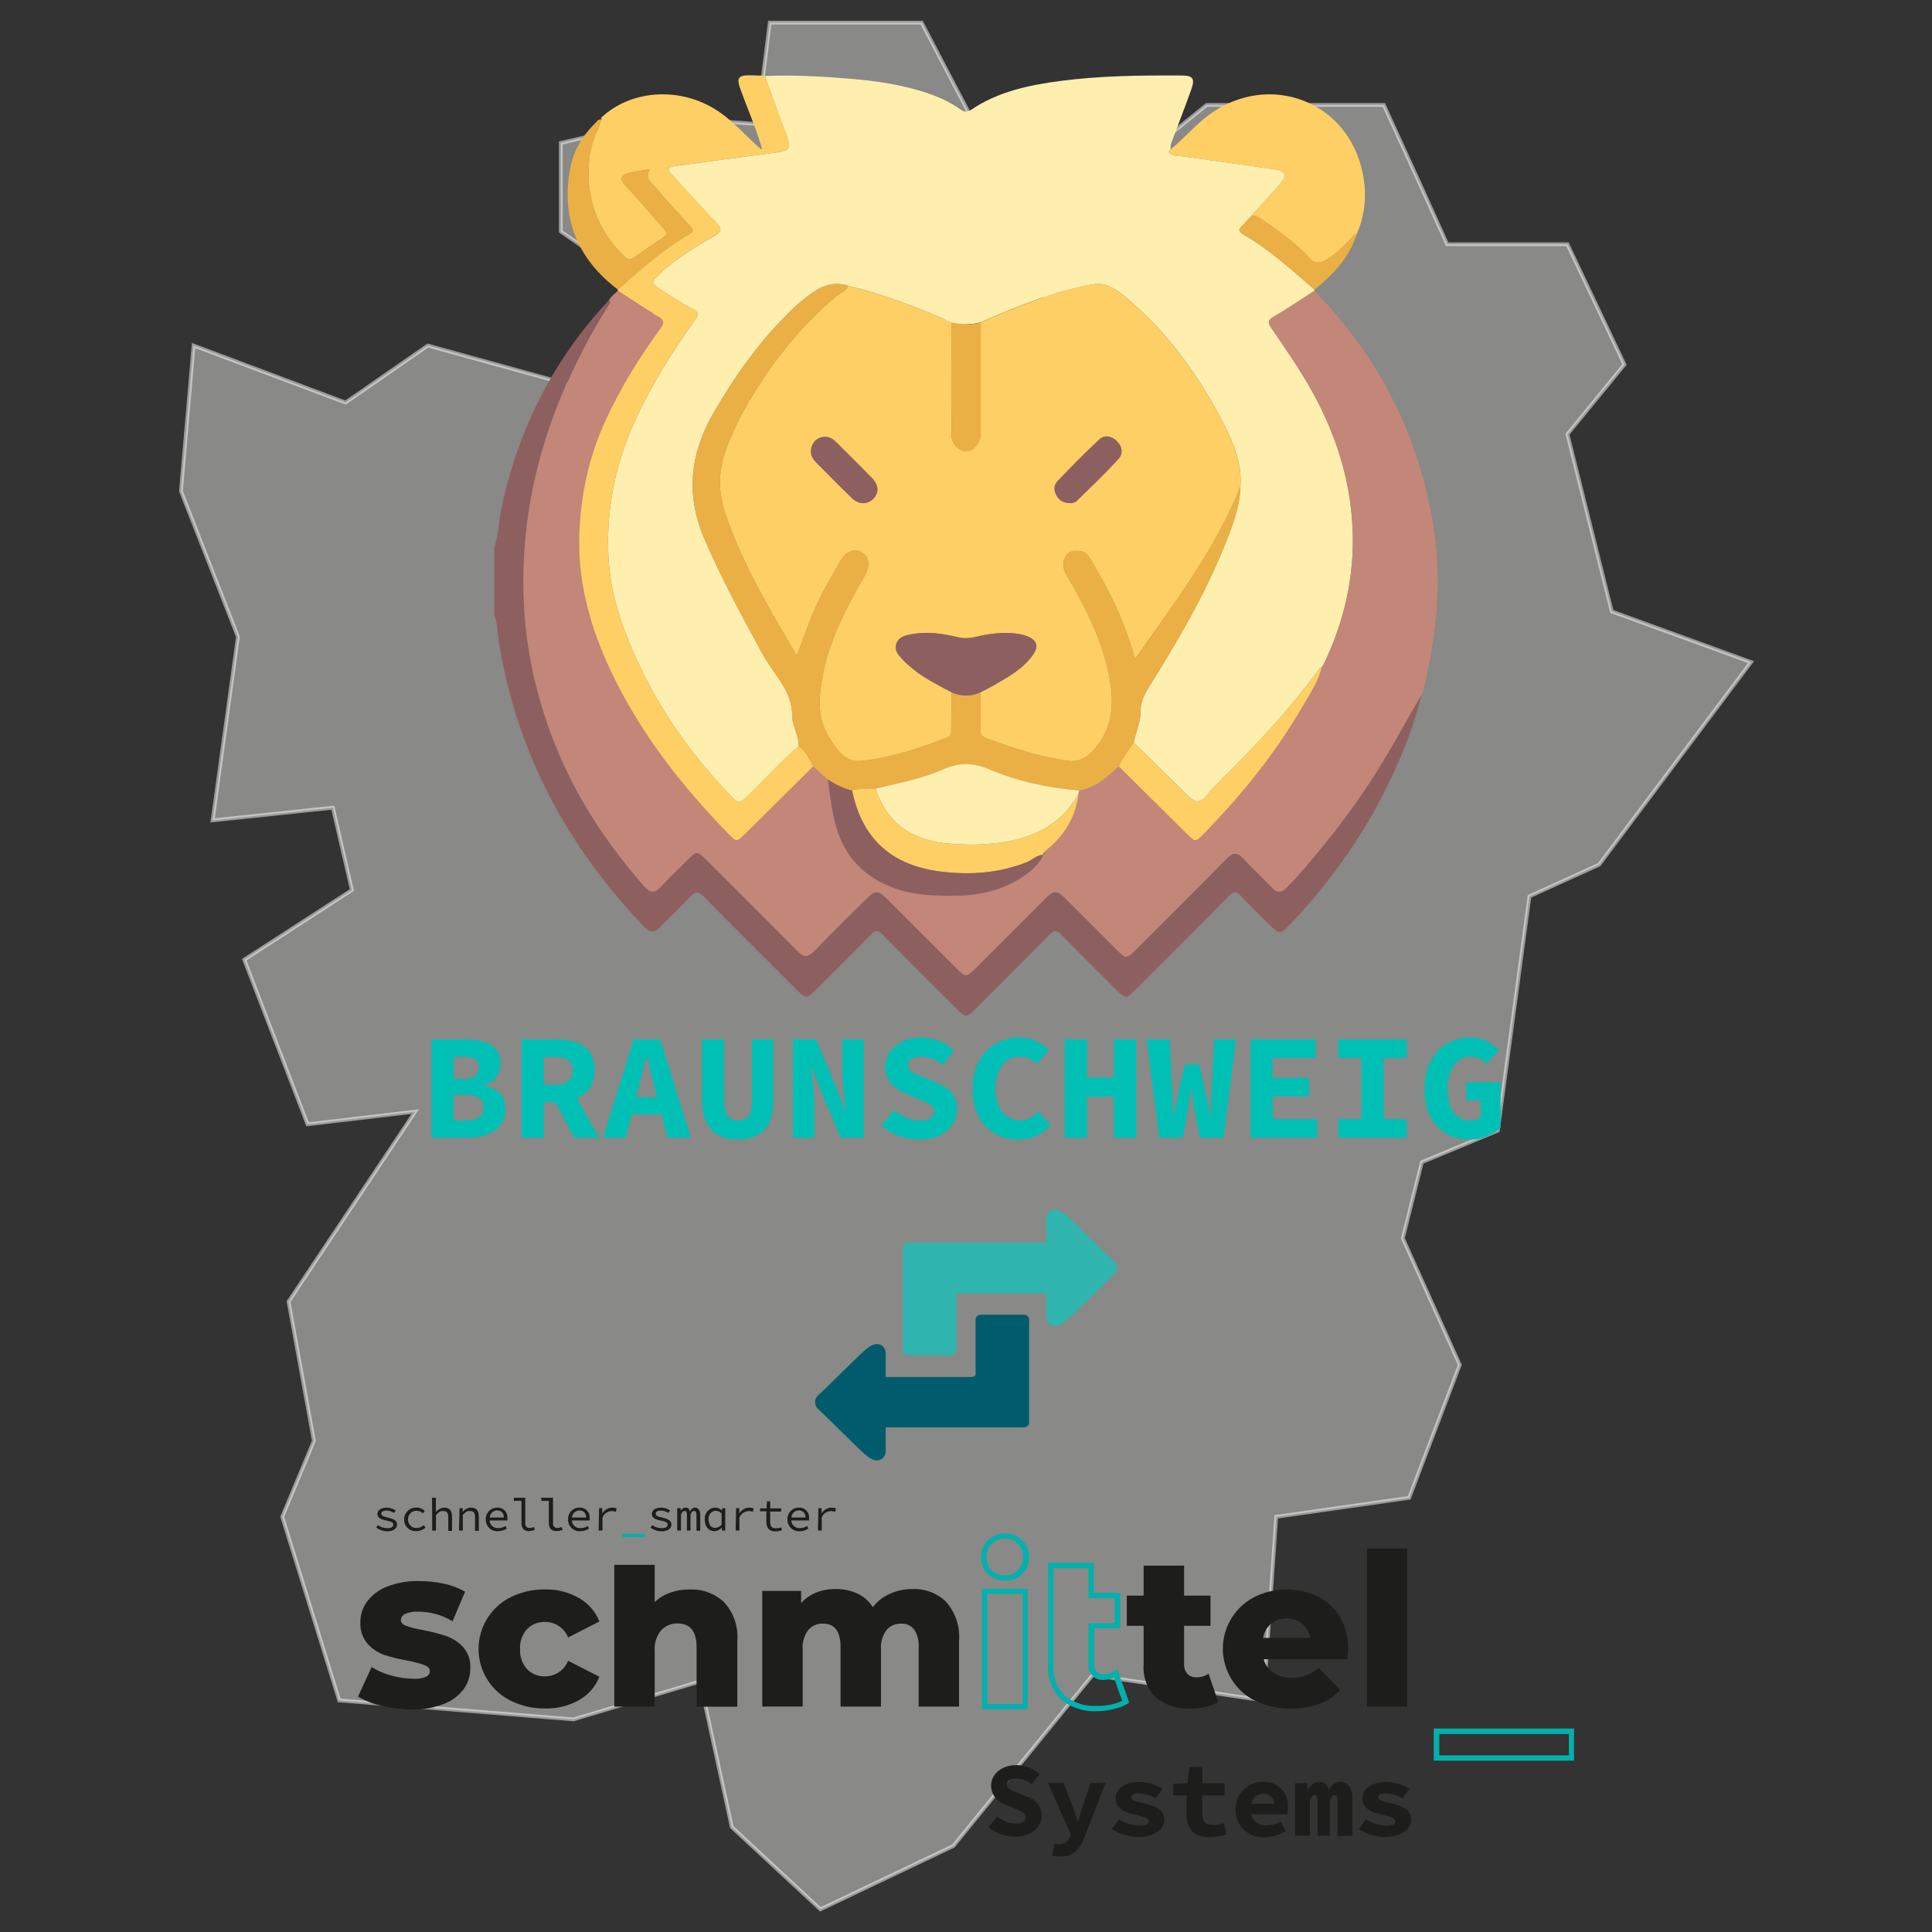 <?xml version="1.0" encoding="UTF-8"?>
<svg xmlns="http://www.w3.org/2000/svg" id="Braunschweig" viewBox="0 0 512 512">
  <rect x="0" y="0" width="512" height="512" fill="#333333" stroke="none"/>
  <defs>
    <style>
      .cls-1 {
        fill: #03b0ad;
      }

      .cls-2 {
        fill: #00c0b5;
      }

      .cls-3 {
        fill: #005c6c;
      }

      .cls-4 {
        fill: #eab045;
      }

      .cls-5 {
        fill: #fefefd;
      }

      .cls-6 {
        fill: #feefae;
      }

      .cls-7 {
        fill: #fecf64;
      }

      .cls-8 {
        fill: #8d605f;
      }

      .cls-9 {
        fill: #c28778;
      }

      .cls-10 {
        fill: #1d1e1c;
      }

      .cls-11 {
        fill: #2fb4ae;
      }

      .cls-12 {
        fill: #e0e1dd;
        opacity: .5;
        stroke: #fff;
      }
    </style>
  </defs>
  <polygon id="Braunschweig-2" data-name="Braunschweig" class="cls-12" points="464.05 175.46 423.79 229.15 405.33 237.54 396.94 299.62 376.81 308.01 371.77 328.15 386.87 361.7 373.45 396.94 338.21 401.97 334.86 450.63 289.56 443.92 252.64 489.22 217.41 506 193.92 484.19 185.53 445.6 151.97 455.66 89.89 450.63 74.79 401.97 83.18 381.84 76.47 344.93 110.03 294.59 81.5 297.95 64.72 254.32 93.25 235.87 88.21 214.05 56.34 217.41 63.05 168.75 47.95 130.16 51.3 91.57 91.57 106.67 113.38 91.57 162.04 104.99 175.46 79.83 148.62 61.37 148.62 37.88 177.14 31.17 200.63 32.85 203.99 6 244.26 6 262.71 41.23 247.61 63.05 250.97 84.86 272.78 91.57 284.52 56.34 319.76 27.81 366.74 27.81 377.01 50.3 383.52 64.72 415.4 64.72 430.5 96.6 415.4 115.06 427.14 162.04 464.05 175.46"></polygon>
  <g>
    <path class="cls-11" d="M241.15,329.31h36.11v-6.13c-.05-.86,.33-1.69,1.02-2.2,1.72-1.15,3.61,.42,4.8,1.5,3.38,3.08,10.19,10.04,11.96,11.57,1.09,.86,1.28,2.43,.42,3.52-.12,.16-.26,.3-.42,.42-1.83,1.57-9,8.91-12.29,11.84-1.14,1.01-2.88,2.27-4.47,1.21-.68-.51-1.07-1.33-1.02-2.18v-6.13h-22.6c-.87,0-1.3,.31-1.22,1.04v14.12c0,.72-.58,1.3-1.3,1.3h-11.58c-.72,0-1.3-.58-1.3-1.3v-27.25c0-.72,.58-1.3,1.3-1.3h.59Z"></path>
    <path class="cls-3" d="M270.83,378.28h-36.11v6.16c.04,.85-.34,1.67-1.02,2.18-1.72,1.14-3.61-.42-4.8-1.5-3.37-3.08-10.19-10.04-11.96-11.57-1.08-.86-1.25-2.44-.39-3.51,.12-.15,.25-.28,.39-.39,1.83-1.57,9-8.91,12.29-11.85,1.14-1.01,2.88-2.27,4.47-1.21,.68,.52,1.06,1.33,1.02,2.18v6.14h22.6c.87,0,1.3-.31,1.22-1.04v-14.15c0-.72,.58-1.3,1.3-1.3h11.58c.72,0,1.3,.58,1.3,1.3v27.25c0,.72-.58,1.3-1.3,1.3h-.59Z"></path>
  </g>
  <g>
    <path class="cls-10" d="M261.91,484.22l2.39-2.84c1.37,1.16,3.09,1.83,4.89,1.88,1.77,0,2.59-.68,2.59-1.62,0-1.3-1.11-1.63-2.86-2.37l-2.37-1.01c-2.27-.63-3.85-2.67-3.91-5.02,0-3.04,2.76-5.47,6.73-5.47,2.28,0,4.47,.87,6.13,2.42l-2.12,2.63c-1.19-.98-2.69-1.5-4.23-1.47-1.37,0-2.31,.58-2.31,1.65s1.24,1.52,3.03,2.18l2.22,.96c2.31,.54,3.95,2.6,3.95,4.98,0,3.04-2.56,5.64-7.12,5.64-2.56,.02-5.05-.89-6.99-2.56Z"></path>
    <path class="cls-10" d="M278.73,491.72l.75-3.16c.35,.11,.72,.17,1.09,.17,1.29,.1,2.49-.66,2.93-1.88l.28-.73-6.07-13.62h4.13l2.35,6.01c.51,1.32,.96,2.72,1.41,4.19h.11c.36-1.37,.85-2.82,1.26-4.19l2.07-6.01h3.91l-5.47,14.19c-1.35,3.51-3.01,5.32-6.52,5.32-.75,.01-1.51-.08-2.24-.28Z"></path>
    <path class="cls-10" d="M294.68,484.73l1.88-2.59c1.68,1.08,3.64,1.66,5.64,1.67,1.52,0,2.22-.51,2.22-1.18s-.7-1.07-3.44-1.67c-3.76-.81-5.32-2.2-5.32-4.36,0-2.59,2.44-4.38,6.43-4.38,2.15,.04,4.25,.69,6.05,1.88l-1.88,2.48c-1.38-.84-2.95-1.3-4.57-1.32-1.3,0-1.88,.45-1.88,1.09s.86,.96,3.23,1.5c4.32,.98,5.51,2.2,5.51,4.47s-2.41,4.51-6.88,4.51c-2.48-.02-4.91-.75-6.99-2.1Z"></path>
    <path class="cls-10" d="M314.45,480.73v-4.92h-3.53v-3.08l3.76-.17,.54-4.28h3.4v4.28h5.92v3.25h-5.92v4.9c0,2.1,.9,2.93,2.97,2.93,.94-.01,1.88-.19,2.76-.51l.73,2.99c-1.48,.47-3.02,.73-4.57,.75-4.49,0-6.07-2.48-6.07-6.14Z"></path>
    <path class="cls-10" d="M327.43,479.54c-.1-3.94,3.01-7.22,6.95-7.33,.11,0,.22,0,.32,0,3.43-.22,6.38,2.38,6.6,5.81,.02,.3,.02,.6,0,.9-.01,.63-.07,1.26-.19,1.88h-9.53c.39,2.03,1.88,2.93,4.17,2.93,1.27-.02,2.51-.35,3.61-.98l1.37,2.5c-1.69,1.05-3.64,1.62-5.64,1.63-3.93,.29-7.36-2.66-7.65-6.59-.02-.25-.02-.5-.02-.76Zm4.21-1.52h5.98c.01-1.44-1.15-2.62-2.59-2.63-.06,0-.12,0-.17,0-1.59-.08-2.97,1.06-3.21,2.63Z"></path>
    <path class="cls-10" d="M343.21,472.55h3.14l.28,1.73h.11c.46-1.26,1.67-2.09,3.01-2.07,1.22,0,2.09,.79,2.42,2.29,.42-1.36,1.68-2.28,3.1-2.29,2.01,0,3.14,1.73,3.14,4.51v9.81h-3.95v-9.53c0-.85-.21-1.26-.77-1.26s-.86,.45-1.26,1.35v9.4h-3.25v-9.49c0-.85-.24-1.26-.79-1.26s-.86,.45-1.24,1.35v9.4h-3.95v-13.94Z"></path>
    <path class="cls-10" d="M360.07,484.73l1.88-2.59c1.68,1.08,3.64,1.66,5.64,1.67,1.52,0,2.22-.51,2.22-1.18s-.7-1.07-3.44-1.67c-3.76-.81-5.32-2.2-5.32-4.36,0-2.59,2.46-4.38,6.43-4.38,2.15,.04,4.25,.69,6.05,1.88l-1.88,2.48c-1.37-.84-2.94-1.29-4.55-1.32-1.32,0-1.88,.45-1.88,1.09s.86,.96,3.23,1.5c4.32,.98,5.51,2.2,5.51,4.47s-2.41,4.51-6.88,4.51c-2.49-.02-4.92-.75-7.01-2.1Z"></path>
    <path class="cls-10" d="M101.24,452.07c-2.24-.48-4.39-1.3-6.37-2.44l3.61-7.84c1.65,1,3.43,1.77,5.3,2.27,1.93,.54,3.92,.82,5.92,.83,1.1,.07,2.2-.12,3.21-.54,.59-.23,.99-.79,1.01-1.43,0-.71-.45-1.26-1.35-1.62-1.45-.51-2.94-.91-4.45-1.2-2.14-.36-4.25-.87-6.31-1.54-1.71-.61-3.23-1.64-4.43-2.99-1.32-1.57-1.99-3.59-1.88-5.64-.02-2.04,.64-4.02,1.88-5.64,1.4-1.77,3.26-3.12,5.37-3.89,2.64-.99,5.45-1.47,8.27-1.41,2.22,0,4.43,.23,6.6,.7,1.98,.41,3.88,1.13,5.64,2.12l-3.33,7.84c-2.8-1.7-6.02-2.58-9.3-2.54-1.14-.07-2.27,.14-3.31,.62-.62,.29-1.04,.89-1.09,1.58,0,.68,.45,1.18,1.35,1.54,1.43,.5,2.9,.87,4.4,1.11,2.15,.39,4.26,.94,6.33,1.63,1.7,.6,3.23,1.6,4.45,2.93,1.32,1.53,1.99,3.51,1.88,5.52,.03,2.02-.6,4-1.79,5.64-1.36,1.78-3.2,3.14-5.3,3.91-2.69,1.02-5.54,1.51-8.42,1.45-2.66-.01-5.31-.34-7.89-.98Z"></path>
    <path class="cls-10" d="M135.45,450.76c-7.61-3.7-10.78-12.86-7.08-20.47,1.5-3.09,3.99-5.58,7.08-7.08,2.83-1.37,5.94-2.05,9.08-1.99,3.14-.06,6.24,.74,8.96,2.31,2.44,1.39,4.32,3.57,5.36,6.18l-8.29,4.23c-1-2.48-3.41-4.11-6.09-4.12-1.78-.06-3.51,.62-4.77,1.88-1.32,1.44-1.99,3.35-1.88,5.3-.12,1.97,.56,3.91,1.88,5.37,1.26,1.27,2.99,1.95,4.77,1.88,2.68,0,5.09-1.63,6.09-4.12l8.29,4.23c-1.03,2.6-2.92,4.78-5.36,6.16-2.73,1.54-5.83,2.31-8.96,2.24-3.14,.06-6.25-.63-9.08-2.01Z"></path>
    <path class="cls-10" d="M250.8,424.6c2.44,2.82,3.65,6.49,3.36,10.2v17.47h-10.71v-15.73c.13-1.67-.3-3.34-1.22-4.74-.82-1.02-2.09-1.59-3.4-1.52-1.49-.06-2.92,.56-3.89,1.69-1.09,1.48-1.61,3.3-1.47,5.13v15.16h-10.71v-15.73c0-4.17-1.54-6.26-4.62-6.26-1.5-.06-2.96,.56-3.95,1.69-1.09,1.48-1.61,3.3-1.47,5.13v15.16h-10.71v-30.63h10.3v3.21c1.11-1.23,2.48-2.19,4.02-2.8,1.63-.63,3.36-.94,5.11-.92,1.98-.03,3.94,.37,5.75,1.18,1.69,.79,3.11,2.04,4.12,3.61,1.2-1.54,2.77-2.76,4.57-3.55,1.9-.84,3.96-1.26,6.03-1.24,3.31-.12,6.53,1.13,8.89,3.46Z"></path>
    <path class="cls-1" d="M272.34,452.97h-12.12v-31.94h12.12v31.94Zm-10.71-1.41h9.4v-29.14h-9.4v29.14Zm4.66-32.69c-1.69,.06-3.33-.59-4.53-1.79-1.17-1.19-1.81-2.82-1.77-4.49-.03-1.69,.65-3.31,1.88-4.47,2.53-2.35,6.45-2.35,8.98,0,1.22,1.16,1.91,2.78,1.88,4.47,.12,3.35-2.51,6.16-5.86,6.28-.14,0-.28,0-.42,0h-.17Zm0-11.1c-1.31-.05-2.58,.44-3.51,1.35-.93,.91-1.42,2.18-1.37,3.48-.04,1.31,.45,2.57,1.35,3.51h0c.94,.92,2.22,1.41,3.53,1.35,1.31,.05,2.57-.45,3.49-1.37,1.81-1.97,1.81-5,0-6.97-.94-.9-2.2-1.39-3.49-1.35Z"></path>
    <path class="cls-1" d="M290.81,453.48c-3.49,.22-6.94-.89-9.64-3.12-2.42-2.45-3.66-5.81-3.42-9.24v-26.98h12.12v7.95h7.01v9.4h-6.93v9.4c-.06,.76,.18,1.51,.66,2.1,.49,.49,1.18,.74,1.88,.68,1.02,.03,2.03-.26,2.87-.83l.75-.53,3.14,8.91-.47,.3c-1.09,.65-2.27,1.11-3.51,1.37-1.46,.38-2.95,.58-4.45,.6Zm-11.65-37.88v25.52c-.23,3.04,.85,6.03,2.97,8.21,2.44,1.98,5.54,2.96,8.68,2.74,1.34,.01,2.68-.13,3.98-.43,.9-.2,1.77-.51,2.59-.92l-2.16-6.14c-.91,.42-1.9,.63-2.89,.62-1.06,.05-2.09-.36-2.82-1.13-.74-.84-1.12-1.94-1.05-3.06v-10.86h6.93v-6.61h-6.93v-7.93h-9.3Z"></path>
    <path class="cls-10" d="M322.83,451.04c-1.02,.61-2.14,1.05-3.31,1.3-1.36,.31-2.74,.46-4.13,.45-3.3,.2-6.55-.86-9.11-2.95-2.28-2.31-3.45-5.5-3.21-8.74v-10.24h-4.45v-8h4.45v-7.95h10.73v7.95h6.99v8h-6.99v10.15c-.06,.93,.25,1.85,.86,2.56,.61,.63,1.47,.98,2.35,.94,1.16,.03,2.3-.31,3.27-.96l2.56,7.5Z"></path>
    <path class="cls-10" d="M357.1,439.71h-22.21c.39,1.49,1.32,2.79,2.61,3.63,1.47,.89,3.17,1.34,4.89,1.28,1.28,.02,2.55-.19,3.76-.62,1.22-.48,2.36-1.16,3.34-2.03l5.64,5.86c-2.97,3.31-7.31,4.96-13.02,4.96-3.25,.07-6.46-.63-9.4-2.03-7.64-3.74-10.81-12.97-7.07-20.61,1.45-2.96,3.81-5.38,6.73-6.9,5.31-2.65,11.55-2.71,16.91-.15,2.43,1.23,4.45,3.13,5.84,5.47,1.5,2.57,2.25,5.51,2.18,8.49,0,0-.09,.96-.21,2.65Zm-20.27-9.4c-1.12,.97-1.86,2.3-2.1,3.76h12.51c-.25-1.46-1-2.79-2.12-3.76-2.44-1.88-5.84-1.88-8.29,0Z"></path>
    <path class="cls-10" d="M362.23,410.38h10.71v41.9h-10.71v-41.9Z"></path>
    <path class="cls-1" d="M417.13,466.59h-37.17v-8.51h37.17v8.51Zm-35.7-1.41h34.35v-5.64h-34.35v5.64Z"></path>
    <path class="cls-10" d="M182.69,421.22c-1.73-.01-3.44,.27-5.07,.85-1.53,.53-2.93,1.38-4.12,2.48v-9.86h-10.71v37.58h10.71v-14.75c-.15-1.95,.44-3.88,1.65-5.41,1.13-1.25,2.75-1.93,4.43-1.88,3.34,0,5.02,2.09,5.02,6.26v15.8h10.8v-17.47c.29-3.73-.97-7.42-3.48-10.2-2.49-2.34-5.83-3.56-9.24-3.38Z"></path>
    <path class="cls-10" d="M99.71,404.83l.45-.66c.75,.54,1.66,.83,2.59,.81,1,0,1.48-.41,1.48-.92s-.24-.77-1.88-1.11-2.33-.83-2.33-1.73,.85-1.69,2.48-1.69c.85,.02,1.68,.28,2.39,.77l-.49,.64c-.59-.4-1.28-.62-1.99-.62-1.01,0-1.37,.39-1.37,.85s.51,.75,1.73,1c1.97,.43,2.44,.94,2.44,1.88s-.94,1.77-2.63,1.77c-1.04-.03-2.04-.37-2.87-.98Z"></path>
    <path class="cls-10" d="M107.1,402.67c-.02-1.71,1.34-3.12,3.06-3.14,.08,0,.17,0,.25,0,.81-.02,1.59,.3,2.16,.88l-.49,.64c-.44-.43-1.02-.67-1.63-.68-1.21-.06-2.25,.87-2.31,2.08,0,.07,0,.14,0,.21-.06,1.19,.85,2.21,2.04,2.27,.08,0,.17,0,.25,0,.7-.01,1.37-.28,1.88-.75l.45,.64c-.64,.6-1.49,.93-2.37,.94-1.65,.16-3.12-1.06-3.28-2.71-.01-.13-.02-.26-.01-.39Z"></path>
    <path class="cls-10" d="M114.5,396.92h1.01v3.78h0c.54-.69,1.36-1.12,2.24-1.16,1.41,0,2.05,.85,2.05,2.41v3.76h-1v-3.63c0-1.13-.39-1.65-1.37-1.65s-1.18,.34-1.88,1.07v4.13h-1.01l-.04-8.7Z"></path>
    <path class="cls-10" d="M121.77,399.68h.83v1.01h0c.54-.69,1.34-1.12,2.22-1.16,1.41,0,2.07,.85,2.07,2.41v3.76h-1.01v-3.63c0-1.13-.38-1.65-1.35-1.65s-1.18,.34-1.88,1.07v4.13h-1l.13-5.94Z"></path>
    <path class="cls-10" d="M128.74,402.63c-.06-1.65,1.22-3.04,2.87-3.1,.05,0,.1,0,.15,0,1.41-.09,2.62,.98,2.71,2.39,0,.14,0,.28,0,.41,.01,.2,.01,.4,0,.6h-4.72c.05,1.17,1.04,2.08,2.21,2.04,.03,0,.07,0,.1,0,.67,0,1.32-.19,1.88-.56l.36,.66c-.67,.47-1.47,.72-2.29,.71-1.65,.15-3.11-1.07-3.26-2.73-.01-.14-.01-.27,0-.41Zm1.03-.47h3.76c0-1.24-.75-1.88-1.77-1.88-1.05,0-1.92,.83-1.99,1.88Z"></path>
    <path class="cls-10" d="M138.2,403.63v-5.88h-2.03v-.83h3.03v6.78c-.08,.6,.33,1.15,.93,1.23,.08,.01,.16,.01,.24,0,.39-.01,.78-.11,1.13-.28l.24,.75c-.49,.23-1.03,.35-1.58,.36-1.26,0-1.95-.73-1.95-2.14Z"></path>
    <path class="cls-10" d="M145.45,403.63v-5.88h-2.01v-.83h3.12v6.78c-.08,.6,.33,1.15,.93,1.23,.08,.01,.16,.01,.24,0,.39-.01,.76-.11,1.11-.28l.26,.75c-.5,.23-1.05,.36-1.6,.36-1.33,0-2.05-.73-2.05-2.14Z"></path>
    <path class="cls-10" d="M150.54,402.63c-.06-1.65,1.22-3.04,2.87-3.1,.05,0,.1,0,.15,0,1.41-.09,2.62,.98,2.71,2.39,0,.14,0,.28,0,.41,.01,.2,.01,.4,0,.6h-4.72c.05,1.17,1.04,2.08,2.21,2.04,.03,0,.07,0,.1,0,.67,0,1.32-.19,1.88-.56l.36,.66c-.67,.47-1.47,.72-2.29,.71-1.65,.15-3.11-1.07-3.26-2.73-.01-.14-.01-.27,0-.41Zm1.03-.47h3.76c0-1.24-.77-1.88-1.79-1.88-1.05,.02-1.9,.83-1.97,1.88Z"></path>
    <path class="cls-10" d="M158.75,399.68h.85v1.41h0c.55-.94,1.56-1.53,2.65-1.56,.41,0,.81,.08,1.18,.24l-.24,.88c-.34-.14-.72-.21-1.09-.21-1.07,.04-2.03,.7-2.44,1.69v3.48h-1.01l.11-5.94Z"></path>
    <path class="cls-1" d="M164.97,406.47h5.86v.86h-5.86v-.86Z"></path>
    <path class="cls-10" d="M172.38,404.83l.49-.66c.74,.55,1.65,.83,2.57,.81,1,0,1.5-.41,1.5-.92s-.24-.77-1.88-1.11-2.31-.83-2.31-1.73,.83-1.69,2.46-1.69c.85,.02,1.68,.28,2.39,.77l-.49,.64c-.58-.41-1.28-.62-1.99-.62-1.01,0-1.35,.39-1.35,.85s.51,.75,1.71,1c1.88,.43,2.46,.94,2.46,1.88s-.94,1.77-2.65,1.77c-1.05-.02-2.06-.36-2.91-.98Z"></path>
    <path class="cls-10" d="M179.48,399.68h.9v.79h0c.22-.56,.75-.93,1.35-.94,.58,0,.96,.36,1.13,1.03,.34-.64,.71-1.03,1.39-1.03s1.32,.66,1.32,1.88v4.25h-1v-4.21c0-.7-.19-1.03-.64-1.03s-.64,.3-.94,.9v4.3h-.94v-4.17c0-.7-.17-1.03-.6-1.03s-.7,.3-.98,.9v4.3h-1.01l.02-5.94Z"></path>
    <path class="cls-10" d="M186.77,402.67c-.15-1.58,1.02-2.98,2.6-3.13,.04,0,.09,0,.13,0,.71,0,1.39,.29,1.88,.81h0v-.66h.81v5.94h-.83l-.09-.79h0c-.48,.55-1.15,.88-1.88,.94-1.48,0-2.61-1.03-2.61-3.1Zm4.47,1.37v-2.97c-.42-.43-.98-.68-1.58-.7-1.12,.07-1.96,1.04-1.89,2.16,0,.04,0,.08,.01,.11,0,1.43,.64,2.27,1.75,2.27,.67-.03,1.3-.35,1.71-.88Z"></path>
    <path class="cls-10" d="M195.09,399.68h.83v1.41h0c.55-.95,1.55-1.54,2.65-1.56,.4,0,.8,.08,1.16,.24l-.23,.88c-.35-.15-.73-.22-1.11-.21-1.07,.05-2.02,.71-2.44,1.69v3.48h-1l.13-5.94Z"></path>
    <path class="cls-10" d="M203.1,403.31v-2.8h-1.67v-.77h1.71l.13-1.88h.83v1.88h2.91v.83h-2.91v2.82c0,1.05,.36,1.62,1.5,1.62,.49,0,.97-.09,1.43-.26l.23,.73c-.6,.24-1.24,.36-1.88,.36-1.71-.06-2.27-1.09-2.27-2.52Z"></path>
    <path class="cls-10" d="M208.68,402.63c-.06-1.65,1.22-3.04,2.87-3.1,.05,0,.1,0,.15,0,1.41-.09,2.62,.98,2.71,2.39,0,.14,0,.28,0,.41,.01,.2,.01,.4,0,.6h-4.72c.05,1.17,1.04,2.08,2.21,2.04,.03,0,.07,0,.1,0,.67,0,1.32-.19,1.88-.56l.36,.66c-.67,.47-1.47,.72-2.29,.71-1.65,.15-3.11-1.07-3.26-2.73-.01-.14-.01-.27,0-.41Zm1.03-.47h3.76c0-1.24-.77-1.88-1.79-1.88-1.05,.02-1.9,.83-1.97,1.88Z"></path>
    <path class="cls-10" d="M216.89,399.68h.83v1.41h0c.55-.94,1.56-1.53,2.65-1.56,.4,0,.8,.08,1.16,.24l-.23,.88c-.34-.14-.72-.21-1.09-.21-1.07,.04-2.03,.7-2.44,1.69v3.48h-1.01l.13-5.94Z"></path>
  </g>
  <g>
    <path class="cls-2" d="M114.34,301.54v-26.12h8.77c1.82,0,3.45,.19,4.89,.58,1.44,.39,2.58,1.05,3.42,1.98,.84,.94,1.26,2.24,1.26,3.93,0,1.15-.36,2.28-1.08,3.39-.72,1.11-1.84,1.86-3.36,2.26v.16c1.84,.32,3.25,.98,4.23,1.98s1.46,2.38,1.46,4.15-.45,3.21-1.34,4.35c-.89,1.14-2.1,1.98-3.62,2.52-1.52,.55-3.23,.82-5.13,.82h-9.49Zm5.89-15.62h2.6c1.42,0,2.45-.29,3.1-.86,.65-.57,.98-1.35,.98-2.34s-.33-1.65-.98-2.06c-.65-.41-1.66-.62-3.02-.62h-2.68v5.89Zm0,11.02h3.12c1.63,0,2.83-.29,3.61-.86,.77-.57,1.16-1.48,1.16-2.7,0-1.12-.39-1.94-1.16-2.44-.77-.51-1.98-.76-3.61-.76h-3.12v6.77Z"></path>
    <path class="cls-2" d="M138.21,301.54v-26.12h9.25c1.84,0,3.53,.25,5.05,.74,1.52,.49,2.74,1.34,3.67,2.52,.92,1.19,1.38,2.81,1.38,4.87s-.46,3.63-1.38,4.89c-.92,1.26-2.14,2.18-3.67,2.78-1.52,.6-3.21,.9-5.05,.9h-3.36v9.41h-5.89Zm5.89-14.1h2.88c1.55,0,2.73-.33,3.54-.98s1.22-1.62,1.22-2.9-.41-2.18-1.22-2.68c-.81-.51-2-.76-3.54-.76h-2.88v7.33Zm2.28,3.16l4.09-3.81,8.33,14.74h-6.61l-5.81-10.94Z"></path>
    <path class="cls-2" d="M159.8,301.54l8.13-26.12h7.05l8.13,26.12h-6.25l-3.37-13.22c-.32-1.31-.67-2.7-1.04-4.17-.37-1.47-.72-2.88-1.04-4.25h-.16c-.32,1.36-.65,2.78-1,4.25-.35,1.47-.7,2.86-1.04,4.17l-3.4,13.22h-6.01Zm5.37-6.21v-4.61h12.5v4.61h-12.5Z"></path>
    <path class="cls-2" d="M195.57,302.02c-1.6,0-3-.23-4.19-.7-1.19-.47-2.18-1.15-2.96-2.04-.79-.89-1.38-1.99-1.78-3.28-.4-1.29-.6-2.8-.6-4.51v-16.06h5.89v16.66c0,1.04,.13,1.92,.4,2.64,.27,.72,.67,1.27,1.2,1.64,.53,.37,1.21,.56,2.04,.56s1.52-.19,2.06-.56c.55-.37,.95-.92,1.22-1.64,.27-.72,.4-1.6,.4-2.64v-16.66h5.69v16.06c0,1.71-.19,3.21-.56,4.51-.38,1.3-.96,2.39-1.74,3.28-.79,.9-1.77,1.58-2.94,2.04s-2.55,.7-4.13,.7Z"></path>
    <path class="cls-2" d="M210.15,301.54v-26.12h6.09l5.49,13.02,2.2,5.73h.16c-.13-1.42-.31-2.97-.52-4.67s-.32-3.32-.32-4.87v-9.21h5.65v26.12h-6.09l-5.49-12.98-2.2-5.77h-.16c.13,1.44,.31,3,.52,4.67,.21,1.67,.32,3.28,.32,4.83v9.25h-5.65Z"></path>
    <path class="cls-2" d="M243.48,302.02c-1.76,0-3.5-.32-5.23-.96-1.72-.64-3.29-1.58-4.71-2.8l3.4-4.05c.99,.8,2.08,1.46,3.26,1.96,1.19,.51,2.41,.76,3.67,.76s2.18-.21,2.78-.64c.6-.43,.9-.97,.9-1.64,0-.61-.16-1.1-.48-1.46s-.79-.68-1.4-.96-1.33-.59-2.16-.94l-3.36-1.44c-.96-.37-1.87-.87-2.72-1.5-.86-.63-1.54-1.4-2.06-2.32s-.78-2.02-.78-3.3c0-1.44,.41-2.74,1.22-3.91,.81-1.16,1.94-2.1,3.37-2.8,1.43-.71,3.09-1.06,4.99-1.06,1.58,0,3.12,.29,4.65,.88s2.87,1.44,4.05,2.56l-3,3.73c-.91-.67-1.82-1.18-2.72-1.54-.91-.36-2-.54-3.28-.54-.96,0-1.75,.2-2.36,.6-.61,.4-.92,.99-.92,1.76,0,.51,.19,.94,.56,1.28,.37,.35,.88,.65,1.52,.92,.64,.27,1.38,.56,2.2,.88l3.17,1.36c1.17,.43,2.18,.96,3,1.58,.83,.63,1.47,1.4,1.92,2.3,.45,.91,.68,1.98,.68,3.2,0,1.44-.39,2.78-1.18,4.01-.79,1.23-1.94,2.22-3.44,2.96-1.51,.75-3.35,1.12-5.51,1.12Z"></path>
    <path class="cls-2" d="M269.84,302.02c-1.63,0-3.17-.28-4.63-.84-1.46-.56-2.74-1.41-3.87-2.54-1.12-1.13-2-2.54-2.64-4.21-.64-1.67-.96-3.6-.96-5.79,0-2.88,.55-5.35,1.66-7.39,1.11-2.04,2.6-3.61,4.49-4.69s3.99-1.62,6.31-1.62c1.66,0,3.15,.34,4.49,1.02,1.33,.68,2.44,1.45,3.32,2.3l-3.24,3.65c-.62-.59-1.29-1.05-2.02-1.38-.73-.33-1.58-.5-2.54-.5-1.23,0-2.32,.34-3.29,1.02-.96,.68-1.72,1.65-2.28,2.9-.56,1.26-.84,2.75-.84,4.49s.28,3.32,.84,4.59c.56,1.27,1.34,2.24,2.34,2.9,1,.67,2.16,1,3.46,1,.96,0,1.83-.21,2.6-.64,.77-.43,1.48-.99,2.12-1.68l3.25,3.57c-1.07,1.26-2.32,2.21-3.77,2.86-1.44,.65-3.04,.98-4.81,.98Z"></path>
    <path class="cls-2" d="M282.14,301.54v-26.12h5.93v10.09h7.13v-10.09h5.93v26.12h-5.93v-10.9h-7.13v10.9h-5.93Z"></path>
    <path class="cls-2" d="M307.25,301.54l-3.4-26.12h6.13l.72,13.9c.03,.75,.05,1.47,.08,2.16,.03,.69,.05,1.4,.06,2.12,.01,.72,.03,1.48,.06,2.28h.12c.11-.8,.23-1.56,.38-2.28,.15-.72,.3-1.44,.46-2.14,.16-.71,.29-1.41,.4-2.1l1.8-7.33h3.76l1.64,7.33c.13,.69,.27,1.39,.42,2.08,.15,.69,.3,1.41,.46,2.14,.16,.73,.31,1.5,.44,2.3h.16c0-.8,0-1.57,.02-2.3,.01-.73,.02-1.45,.02-2.14s.01-1.39,.04-2.08l.76-13.94h5.77l-3.28,26.12h-6.29l-1.56-8.09c-.13-.85-.27-1.7-.4-2.54-.13-.84-.23-1.65-.28-2.42h-.12c-.08,.77-.18,1.58-.3,2.42s-.25,1.69-.38,2.54l-1.52,8.09h-6.17Z"></path>
    <path class="cls-2" d="M331.37,301.54v-26.12h17.3v4.97h-11.38v5.25h9.65v4.93h-9.65v6.01h11.78v4.97h-17.71Z"></path>
    <path class="cls-2" d="M354.68,301.54v-4.97h6.09v-16.18h-6.09v-4.97h18.11v4.97h-6.09v16.18h6.09v4.97h-18.11Z"></path>
    <path class="cls-2" d="M389.49,302.02c-2.22,0-4.23-.5-6.05-1.5-1.82-1-3.26-2.5-4.33-4.49-1.07-1.99-1.6-4.45-1.6-7.39s.53-5.39,1.6-7.43c1.07-2.04,2.52-3.6,4.35-4.67,1.83-1.07,3.87-1.6,6.11-1.6,1.76,0,3.27,.34,4.53,1.02,1.25,.68,2.3,1.45,3.12,2.3l-3.24,3.65c-.56-.56-1.18-1.01-1.84-1.36-.67-.35-1.52-.52-2.56-.52-1.12,0-2.14,.34-3.04,1.02-.91,.68-1.62,1.65-2.14,2.9-.52,1.26-.78,2.75-.78,4.49s.23,3.32,.68,4.59c.45,1.27,1.15,2.24,2.08,2.9s2.08,1,3.45,1c.51,0,.99-.07,1.46-.2,.47-.13,.83-.33,1.1-.6v-4.49h-3.81v-4.81h9.09v12.02c-.88,.83-2.05,1.56-3.51,2.2-1.46,.64-3.01,.96-4.67,.96Z"></path>
  </g>
  <g>
    <path class="cls-8" d="M131,145.03c1.18-3.44,1.19-7.09,1.94-10.62,4.47-20.86,13.78-39.2,28.37-54.81,.72,.59,.05,.98-.21,1.42-1.62,2.72-3.34,5.38-4.85,8.17-9.03,16.73-15.26,34.35-17.01,53.41-1.09,11.87-.58,23.64,1.94,35.3,2.6,11.99,6.91,23.31,12.96,33.98,4.71,8.29,10.37,15.88,16.64,23.05,1.57,1.79,2.82,1.7,4.39,0,2.2-2.39,4.58-4.63,6.88-6.93,2.61-2.61,2.68-2.61,5.22-.07,8.06,8.06,16.14,16.08,24.15,24.19,1.56,1.58,2.68,1.6,4.23,0,4.53-4.67,9.18-9.24,13.79-13.83,2.53-2.52,3.21-2.52,5.78,.04,6.11,6.09,12.2,12.2,18.3,18.3,2.37,2.36,2.57,2.37,4.88,.06,6.22-6.21,12.42-12.44,18.65-18.64,2.2-2.19,3.04-2.19,5.25,0,4.62,4.59,9.21,9.21,13.82,13.8,2.2,2.2,2.45,2.19,4.7-.05,8.12-8.11,16.26-16.2,24.32-24.36,1.54-1.56,2.68-1.71,4.23-.05,2.5,2.67,5.2,5.16,7.73,7.81,1.39,1.45,2.47,1.4,3.87-.02,3.66-3.7,6.95-7.71,10.22-11.75,6.4-7.89,12.19-16.21,17.28-25.01,2.76-4.77,5.46-9.56,8.19-14.35-1.67,7.66-4.61,14.88-7.91,21.95-6.85,14.64-16.05,27.69-27.24,39.33-2.14,2.22-2.53,2.23-4.7,.08-2.71-2.69-5.47-5.35-8.09-8.14-1.13-1.2-1.78-1.09-2.89,.03-8.24,8.33-16.55,16.6-24.83,24.88-2.54,2.54-2.75,2.54-5.24,.05-4.84-4.83-9.72-9.62-14.47-14.53-1.3-1.35-1.99-1.23-3.24,.04-6.49,6.62-13.08,13.15-19.65,19.71-2.23,2.23-2.55,2.23-4.72,.06-6.62-6.61-13.27-13.2-19.83-19.88-1.2-1.23-1.87-1.21-3.06,.01-4.82,4.96-9.75,9.81-14.65,14.7-2.36,2.36-2.61,2.35-5.07-.11-8.23-8.22-16.5-16.42-24.66-24.71-1.37-1.39-2.14-1.36-3.43,.03-2.6,2.8-5.41,5.41-8.07,8.16-1.4,1.45-2.53,1.65-4.05,.06-20.64-21.55-34.17-46.69-38.77-76.37-.33-2.12-.17-4.32-1.12-6.32v-18.07Z"></path>
    <path class="cls-6" d="M202.7,20.14c7.63-.33,15.23,.12,22.84,.75,6.56,.54,13.01,1.5,19.3,3.48,3.43,1.08,6.68,2.52,9.62,4.59,.96,.67,1.78,.89,2.86,.16,7.18-4.88,15.38-6.57,23.81-7.68,10.65-1.4,21.35-1.48,32.06-1.43,2.9,.02,3.53,.79,2.56,3.54-1.59,4.51-3.32,8.98-5.02,13.45-.32,.85-.65,1.66-.51,2.59,0,0,.01-.03,.01-.03-.17,.23-.34,.45-.51,.68,1.09,1.38,2.73,1.04,4.16,1.25,7.9,1.15,15.81,2.18,23.7,3.36,3.34,.5,3.68,1.59,1.43,4.17-2.39,2.74-4.88,5.4-7.32,8.1-.87,.95-1.71,1.95-2.63,2.85-.86,.85-.84,1.42,.25,2.05,7.01,4.05,12.98,9.45,19.03,14.75,0,.1,0,.2,0,.29-3.61,2.31-7.15,4.75-10.86,6.89-1.7,.98-1.4,1.74-.53,3.01,2.7,3.95,5.42,7.89,7.95,11.95,7.94,12.74,13,26.48,13.57,41.59,.48,12.53-2.31,24.43-7.76,35.72-.15,.19-.29,.38-.44,.57,0,0,.02-.02,.02-.02-.2,.13-.46,.22-.59,.4-7.74,10.66-16.73,20.2-26.06,29.45-1.26,1.25-2.51,2.52-3.62,3.93-1.88,2.4-3.13,2.37-5.33,.2-4.74-4.66-9.49-9.32-14.23-13.98,.51-2.78,1.85-5.41,1.82-8.25-.03-2.43,.88-4.3,2.11-6.28,7.51-12.04,14.72-24.26,20.06-37.45,2.06-5.09,4.12-10.22,4.28-15.84,.45-6.18-1.87-11.7-4.59-16.94-6.52-12.55-14.65-23.95-25.62-33.08-2.5-2.08-5.29-4.21-8.75-3.59-10.43,1.88-20.21,5.8-29.85,10.09-2.6,.69-5.2,.69-7.81,0-8.84-4.05-17.92-7.41-27.38-9.69-3.99-1.34-7.3,.18-10.39,2.51-1.36,1.02-2.68,2.11-3.92,3.28-8.61,8.17-15.43,17.69-21.35,27.95-6.37,11.02-7.4,22.04-2.15,33.92,4.57,10.35,9.86,20.27,15.31,30.15,2.87,5.22,7.77,9.53,7.72,16.15-.02,2.81,1.86,5.2,1.68,8.04-4.7,4.02-8.8,8.65-13.23,12.94-2.41,2.33-2.6,2.39-4.87,.05-10.99-11.37-19.83-24.21-26.05-38.78-3.13-7.33-5.54-14.94-6.13-22.92-.99-13.46,1.69-26.29,7.4-38.51,4.24-9.08,9.57-17.52,15.39-25.65,1.03-1.44,1.09-2.14-.68-3.06-2.87-1.49-5.59-3.3-8.31-5.07-2.66-1.73-2.66-1.91-.44-4.03,4.38-4.19,9.57-7.23,14.75-10.27,1.67-.98,1.98-1.75,.5-3.29-3.99-4.16-7.83-8.46-11.72-12.7-.49-.53-1.26-1.12-.91-1.82,.2-.41,1.14-.55,1.76-.64,8.57-1.17,17.14-2.35,25.72-3.44,4.83-.62,5.05-1.01,3.29-5.58-1.89-4.92-3.61-9.9-5.4-14.85Z"></path>
    <path class="cls-9" d="M350.7,176.23c5.45-11.28,8.24-23.18,7.76-35.72-.58-15.11-5.63-28.85-13.57-41.59-2.53-4.06-5.25-8-7.95-11.95-.87-1.27-1.17-2.03,.53-3.01,3.71-2.14,7.25-4.57,10.86-6.89,17.42,17.91,28.16,39.14,31.77,63.93,2.1,14.48,.35,28.66-3.11,42.73-.03,.14-.2,.24-.3,.36-2.73,4.78-5.43,9.58-8.19,14.35-5.09,8.79-10.88,17.11-17.28,25.01-3.27,4.03-6.56,8.04-10.22,11.75-1.4,1.42-2.48,1.47-3.87,.02-2.53-2.65-5.23-5.13-7.73-7.81-1.55-1.66-2.69-1.5-4.23,.05-8.06,8.16-16.2,16.25-24.32,24.36-2.25,2.24-2.5,2.25-4.7,.05-4.61-4.6-9.2-9.22-13.82-13.8-2.21-2.2-3.05-2.2-5.25,0-6.23,6.2-12.43,12.43-18.65,18.64-2.31,2.3-2.51,2.3-4.88-.06-6.1-6.1-12.2-12.2-18.3-18.3-2.56-2.56-3.25-2.57-5.78-.04-4.61,4.6-9.25,9.16-13.79,13.83-1.55,1.6-2.67,1.58-4.23,0-8-8.11-16.09-16.14-24.15-24.19-2.54-2.54-2.61-2.54-5.22,.07-2.3,2.3-4.68,4.53-6.88,6.93-1.57,1.71-2.82,1.8-4.39,0-6.27-7.16-11.93-14.75-16.64-23.05-6.06-10.67-10.37-22-12.96-33.98-2.53-11.67-3.03-23.43-1.94-35.3,1.74-19.06,7.97-36.68,17.01-53.41,1.5-2.78,3.22-5.45,4.85-8.17,.27-.44,.93-.83,.21-1.42,.59-1.04,1.5-1.78,2.41-2.52,3.54,2.28,7,4.69,10.65,6.78,1.73,.99,1.69,1.77,.67,3.17-5.65,7.76-10.71,15.88-14.69,24.65-4.29,9.43-6.44,19.37-6.83,29.66-.5,13.11,3.03,25.37,8.62,37.07,7.68,16.08,18.54,29.89,30.9,42.59,2.15,2.21,2.19,2.19,4.42-.02,6.01-5.95,12.01-11.91,18.02-17.86,1.3,1.17,2.6,2.33,3.9,3.5,.49,3.27,.84,6.57,1.51,9.8,1.84,8.85,6.64,15.26,15.29,18.64,5.83,2.28,11.84,2.39,17.93,2.28,5.79-.1,11.24-1.5,16.17-4.53,2.54-1.56,4.9-3.41,6.21-6.26v.02c.44-.18,.28-.36-.02-.54,.36-.32,.7-.66,1.07-.96,4.65-3.8,7.51-8.6,8.24-14.61,.07-.32,.14-.65,.21-.97,4.37-.7,7.41-3.6,10.52-6.38,6.01,5.95,12.01,11.91,18.02,17.86,2.22,2.2,2.28,2.22,4.43,.03,10.03-10.25,19.01-21.34,26.22-33.77,1.94-3.35,4.19-6.58,5.09-10.45,0,0-.02,.02-.02,.02,.15-.19,.29-.38,.44-.57Z"></path>
    <path class="cls-7" d="M215.49,203.11c-6.01,5.95-12.01,11.91-18.02,17.86-2.23,2.21-2.27,2.23-4.42,.02-12.37-12.7-23.22-26.51-30.9-42.59-5.59-11.7-9.12-23.96-8.62-37.07,.39-10.29,2.54-20.23,6.83-29.66,3.99-8.76,9.04-16.88,14.69-24.65,1.02-1.4,1.06-2.18-.67-3.17-3.65-2.09-7.11-4.5-10.65-6.78-.02-.12-.03-.25-.04-.37,6.16-5.24,12.07-10.8,19.2-14.77,1.28-.72,.55-1.39-.09-2.1-2.94-3.24-5.94-6.42-8.74-9.78-1.15-1.38-3.37-2.53-1.85-5.21-2.16,.39-4.09,.58-5.92,1.12-1.47,.43-2.18,1.45-.83,2.9,1.6,1.72,3.17,3.46,4.73,5.22,1.99,2.24,3.92,4.52,5.92,6.75,.77,.86,.74,1.4-.29,2.07-2.65,1.72-5.25,3.52-7.81,5.36-.9,.65-1.54,.63-2.33-.12-7.64-7.27-10.63-16.12-9.47-26.58,.4-3.56,2.1-6.59,3.06-9.9,0,0-.02,.04-.02,.04,.42-.13,.37-.3,.04-.5,8.3-7.77,21.81-8.28,31.62-1.33,4,2.83,7.13,6.58,10.83,9.72,.09,.1,.25,.3,.27,.29,.28-.2,.12-.35-.09-.48-1.54-5.53-3.93-10.75-5.83-16.15-.87-2.47-.38-3.27,2.25-3.3,1.45-.02,2.9,.09,4.35,.14,1.79,4.95,3.51,9.93,5.4,14.85,1.76,4.58,1.54,4.97-3.29,5.58-8.58,1.1-17.15,2.27-25.72,3.44-.63,.09-1.56,.23-1.76,.64-.35,.7,.42,1.29,.91,1.82,3.9,4.24,7.74,8.54,11.72,12.7,1.47,1.54,1.17,2.31-.5,3.29-5.18,3.04-10.37,6.08-14.75,10.27-2.22,2.13-2.22,2.31,.44,4.03,2.72,1.77,5.43,3.58,8.31,5.07,1.77,.92,1.71,1.62,.68,3.06-5.82,8.13-11.15,16.56-15.39,25.65-5.71,12.22-8.39,25.06-7.4,38.51,.59,7.97,2.99,15.59,6.13,22.92,6.22,14.57,15.06,27.4,26.05,38.78,2.26,2.34,2.46,2.28,4.87-.05,4.44-4.29,8.53-8.93,13.23-12.94,1.99,1.27,2.83,3.38,3.87,5.35Z"></path>
    <path class="cls-7" d="M331.68,57.12c2.44-2.7,4.93-5.36,7.32-8.1,2.25-2.58,1.91-3.67-1.43-4.17-7.89-1.19-15.8-2.21-23.7-3.36-1.43-.21-3.07,.13-4.16-1.25,.17-.23,.34-.45,.51-.68,0,0-.01,.03-.01,.03,3.62-2.87,6.54-6.51,10.3-9.25,15.84-11.52,36.81-3.56,40.64,15.66,1.07,5.36,.68,10.83-1.58,15.98-.66,.02-.92,.53-1.3,.95-2.02,2.22-4.12,4.32-6.73,5.89-1.76,1.06-3.07,1.17-4.61-.53-3.65-4.03-8.15-7.08-12.58-10.19-.81-.57-1.64-1.04-2.68-.98Z"></path>
    <path class="cls-4" d="M159.28,31.68c-.96,3.32-2.66,6.34-3.06,9.9-1.16,10.46,1.82,19.31,9.47,26.58,.79,.75,1.43,.77,2.33,.12,2.56-1.85,5.16-3.64,7.81-5.36,1.03-.67,1.06-1.21,.29-2.07-2-2.23-3.94-4.51-5.92-6.75-1.56-1.76-3.13-3.5-4.73-5.22-1.35-1.45-.64-2.47,.83-2.9,1.83-.54,3.77-.73,5.92-1.12-1.53,2.68,.69,3.82,1.85,5.21,2.8,3.35,5.8,6.54,8.74,9.78,.64,.7,1.37,1.38,.09,2.1-7.13,3.97-13.04,9.53-19.2,14.77-10.69-8.15-15.05-18.84-12.6-32.1,.88-4.73,3.34-8.77,6.8-12.16,.38-.37,.69-.96,1.39-.78Z"></path>
    <path class="cls-4" d="M331.68,57.12c1.03-.05,1.87,.41,2.68,.98,4.43,3.11,8.92,6.16,12.58,10.19,1.54,1.7,2.85,1.59,4.61,.53,2.61-1.57,4.71-3.67,6.73-5.89,.38-.42,.65-.94,1.3-.95-2,6.26-6.26,10.8-11.25,14.78-6.05-5.3-12.02-10.7-19.03-14.75-1.09-.63-1.11-1.2-.25-2.05,.92-.9,1.76-1.9,2.63-2.85Z"></path>
    <path class="cls-4" d="M159.29,31.23c.33,.19,.38,.36-.04,.5,.01-.17,.03-.33,.04-.5Z"></path>
    <path class="cls-7" d="M224.72,75.77c9.46,2.28,18.55,5.63,27.38,9.69,0,3.41,0,6.83,0,10.24,0,6.5-.03,13,.02,19.5,.02,2.21,1.92,4.34,3.76,4.42,1.91,.09,3.9-2.1,4.01-4.43,.02-.49,0-.97,0-1.46,0-9.43,0-18.85,0-28.28,9.64-4.29,19.42-8.21,29.85-10.09,3.46-.62,6.25,1.5,8.75,3.59,10.97,9.13,19.1,20.53,25.62,33.08,2.72,5.24,5.04,10.76,4.59,16.94-6.62,16.7-17.48,30.77-27.92,45.72-2.6-9.83-6.83-18.21-11.66-26.31-.65-1.1-1.45-2.22-2.92-2.35-1.41-.13-2.86-.07-3.71,1.28-1.04,1.67-.83,3.36,.15,5.05,5.36,9.21,10.24,18.59,11.72,29.37,.91,6.63-.2,12.61-5.01,17.54-1.7,1.75-3.72,2.75-6.33,2.38-7.5-1.07-14.64-3.39-21.7-6.04-1.09-.41-1.49-.96-1.47-2.12,.05-3.33-.02-6.66-.05-10,1.22-.64,2.47-1.23,3.65-1.93,3.79-2.21,7.68-4.32,10.29-8.03,1.54-2.2,1.06-3.79-1.37-4.83-.81-.35-1.7-.56-2.57-.7-3.92-.63-7.76-.04-11.56,.86-1.54,.36-2.99,.37-4.53,0-3.88-.93-7.81-1.52-11.8-.83-1.75,.3-3.71,.63-4.4,2.57-.67,1.89,.75,3.21,1.91,4.45,.77,.83,1.67,1.54,2.54,2.27,3.09,2.56,6.7,4.26,10.19,6.18-.02,3.25-.04,6.51-.08,9.76-.01,.85,.2,1.71-1,2.17-7.35,2.83-14.79,5.37-22.66,6.22-4.64,.5-6.73-3.11-8.72-6.29-3.4-5.41-2.67-11.38-1.47-17.24,1.89-9.19,6.23-17.37,10.86-25.41,1.51-2.62,1.36-5.15-.55-6.24-2.23-1.27-4.33-.41-5.96,2.42-2.76,4.78-5.54,9.56-7.58,14.71-1.28,3.25-2.45,6.56-3.8,10.21-7.25-12.36-14.46-24.3-18.95-37.64-1.86-5.53-1.99-11.02,.02-16.62,1.9-5.31,4.4-10.29,7.36-15.06,6.1-9.86,13.3-18.79,22.29-26.21,.96-.79,2.4-1.08,2.8-2.5Zm-6.13,39.98c-1.51,.1-2.78,.83-3.37,2.29-.67,1.64-.27,3.19,1.01,4.46,3.15,3.16,6.28,6.34,9.47,9.45,1.82,1.77,4.06,1.84,5.64,.32,1.64-1.58,1.61-3.68-.24-5.58-3.17-3.25-6.41-6.44-9.63-9.64-.77-.77-1.68-1.26-2.88-1.3Zm65,17.59c.54,.05,1.31-.14,1.82-.64,3.7-3.63,7.47-7.21,10.97-11.03,1.3-1.42,1.09-3.38-.45-4.82-1.42-1.33-3.23-1.67-4.63-.36-3.79,3.54-7.42,7.25-11.02,10.99-1.03,1.07-1.06,2.52-.29,3.86,.74,1.31,1.87,1.98,3.61,1.99Z"></path>
    <path class="cls-4" d="M224.72,75.77c-.41,1.42-1.84,1.71-2.8,2.5-8.99,7.41-16.19,16.34-22.29,26.21-2.95,4.77-5.45,9.75-7.36,15.06-2.01,5.6-1.88,11.09-.02,16.62,4.49,13.33,11.7,25.28,18.95,37.64,1.36-3.65,2.52-6.95,3.8-10.21,2.03-5.15,4.81-9.93,7.58-14.71,1.63-2.83,3.73-3.68,5.96-2.42,1.91,1.08,2.05,3.62,.55,6.24-4.62,8.04-8.96,16.22-10.86,25.41-1.21,5.86-1.93,11.83,1.47,17.24,2,3.18,4.08,6.79,8.72,6.29,7.87-.85,15.31-3.4,22.66-6.22,1.2-.46,.99-1.32,1-2.17,.04-3.25,.05-6.51,.08-9.76,2.55,1.11,5.1,1.13,7.65,0,.03,3.33,.1,6.67,.05,10-.02,1.16,.38,1.71,1.47,2.12,7.06,2.65,14.2,4.97,21.7,6.04,2.61,.37,4.62-.63,6.33-2.38,4.81-4.93,5.92-10.91,5.01-17.54-1.48-10.78-6.37-20.16-11.72-29.37-.98-1.69-1.2-3.39-.15-5.05,.84-1.35,2.3-1.41,3.71-1.28,1.47,.13,2.26,1.26,2.92,2.35,4.83,8.1,9.06,16.48,11.66,26.31,10.44-14.94,21.29-29.01,27.92-45.72-.16,5.62-2.22,10.75-4.28,15.84-5.35,13.2-12.55,25.42-20.06,37.45-1.23,1.97-2.14,3.85-2.11,6.28,.03,2.83-1.31,5.47-1.82,8.25-1.31,2.11-2.95,4-3.92,6.32-3.11,2.78-6.15,5.68-10.52,6.38-8.22-.68-16.26-2.38-23.81-5.6-4.39-1.87-8.14-1.85-12.44,.07-5.62,2.5-11.73,3.6-17.7,5.03-2.09,.03-4.2-.09-6.24,.52-2.34-.51-4.39-1.67-6.42-2.89-1.3-1.17-2.6-2.33-3.9-3.5-1.04-1.96-1.88-4.07-3.87-5.35,.18-2.83-1.7-5.23-1.68-8.04,.05-6.62-4.85-10.93-7.72-16.15-5.45-9.88-10.74-19.8-15.31-30.15-5.25-11.88-4.22-22.89,2.15-33.92,5.93-10.26,12.74-19.78,21.35-27.95,1.23-1.17,2.56-2.26,3.92-3.28,3.09-2.33,6.4-3.85,10.39-2.51Z"></path>
    <path class="cls-7" d="M296.52,203.11c.96-2.32,2.61-4.21,3.92-6.32,4.74,4.66,9.49,9.31,14.23,13.98,2.2,2.17,3.45,2.19,5.33-.2,1.11-1.42,2.35-2.68,3.62-3.93,9.33-9.25,18.32-18.79,26.06-29.45,.13-.18,.39-.27,.59-.4-.89,3.87-3.15,7.11-5.09,10.45-7.21,12.43-16.19,23.51-26.22,33.77-2.15,2.19-2.2,2.18-4.43-.03-6.01-5.96-12.01-11.91-18.02-17.86Z"></path>
    <path class="cls-4" d="M259.91,85.45c0,9.43,0,18.85,0,28.28,0,.49,.02,.98,0,1.46-.11,2.32-2.11,4.52-4.01,4.43-1.85-.09-3.75-2.21-3.76-4.42-.04-6.5-.02-13-.02-19.5,0-3.41,0-6.83,0-10.24,2.6,.68,5.2,.69,7.81,0Z"></path>
    <path class="cls-5" d="M310.23,39.56c-.17,.22-.34,.45-.51,.68,.17-.22,.34-.45,.51-.68Z"></path>
    <path class="cls-7" d="M350.7,176.23c-.15,.19-.29,.38-.44,.57,.15-.19,.29-.38,.44-.57Z"></path>
    <path class="cls-6" d="M232.05,208.98c5.98-1.43,12.08-2.53,17.7-5.03,4.3-1.91,8.04-1.94,12.44-.07,7.55,3.22,15.6,4.92,23.81,5.6-.07,.32-.14,.65-.21,.97-4.16,7.42-10.82,11.11-18.92,12.57-4.86,.87-9.78,.96-14.69,.61-9.68-.69-16.88-4.74-20.13-14.66Z"></path>
    <path class="cls-7" d="M232.05,208.98c3.24,9.92,10.45,13.97,20.13,14.66,4.91,.35,9.83,.26,14.69-.61,8.11-1.45,14.76-5.15,18.92-12.57-.73,6-3.59,10.81-8.24,14.61-.37,.3-.71,.64-1.07,.96,0,.18,0,.36,0,.54,0,0,.01-.02,.01-.02-1.75-.03-2.87,1.35-4.36,1.93-7.19,2.86-14.58,3.42-22.22,2.57-13.44-1.51-21.39-8.52-24.11-21.55,2.04-.61,4.15-.49,6.24-.52Z"></path>
    <path class="cls-8" d="M225.81,209.5c2.72,13.03,10.67,20.04,24.11,21.55,7.64,.86,15.04,.29,22.22-2.57,1.48-.59,2.61-1.96,4.36-1.93-1.3,2.84-3.67,4.7-6.21,6.26-4.94,3.03-10.38,4.43-16.17,4.53-6.09,.11-12.1,0-17.93-2.28-8.65-3.38-13.45-9.79-15.29-18.64-.67-3.23-1.02-6.53-1.51-9.8,2.03,1.22,4.08,2.38,6.42,2.89Z"></path>
    <path class="cls-8" d="M276.48,226.57c0-.18,0-.36,0-.54,.3,.18,.46,.36,0,.54Z"></path>
    <path class="cls-5" d="M201.92,39.44c.2,.13,.36,.27,.09,.48-.01,0-.17-.19-.27-.29,.06-.06,.12-.12,.18-.18Z"></path>
    <path class="cls-8" d="M259.83,183.48c-2.55,1.13-5.1,1.12-7.65,0-3.48-1.92-7.09-3.62-10.18-6.18-.87-.72-1.77-1.44-2.54-2.27-1.16-1.24-2.57-2.56-1.91-4.45,.68-1.94,2.64-2.27,4.4-2.57,3.99-.69,7.92-.1,11.8,.83,1.54,.37,2.99,.36,4.53,0,3.8-.9,7.64-1.49,11.56-.86,.87,.14,1.76,.36,2.57,.7,2.44,1.04,2.91,2.64,1.37,4.83-2.6,3.71-6.49,5.82-10.29,8.03-1.19,.69-2.43,1.29-3.65,1.93Z"></path>
    <path class="cls-8" d="M218.59,115.75c1.2,.04,2.1,.53,2.88,1.3,3.21,3.21,6.46,6.39,9.63,9.64,1.85,1.9,1.88,4,.24,5.58-1.58,1.52-3.82,1.45-5.64-.32-3.2-3.11-6.32-6.3-9.47-9.45-1.27-1.27-1.67-2.82-1.01-4.46,.59-1.46,1.86-2.19,3.37-2.29Z"></path>
    <path class="cls-8" d="M283.59,133.33c-1.74-.01-2.87-.69-3.61-1.99-.76-1.35-.73-2.8,.29-3.86,3.6-3.74,7.23-7.45,11.02-10.99,1.4-1.31,3.22-.98,4.63,.36,1.54,1.45,1.75,3.4,.45,4.82-3.5,3.82-7.27,7.4-10.97,11.03-.51,.5-1.28,.69-1.82,.64Z"></path>
  </g>
</svg>

